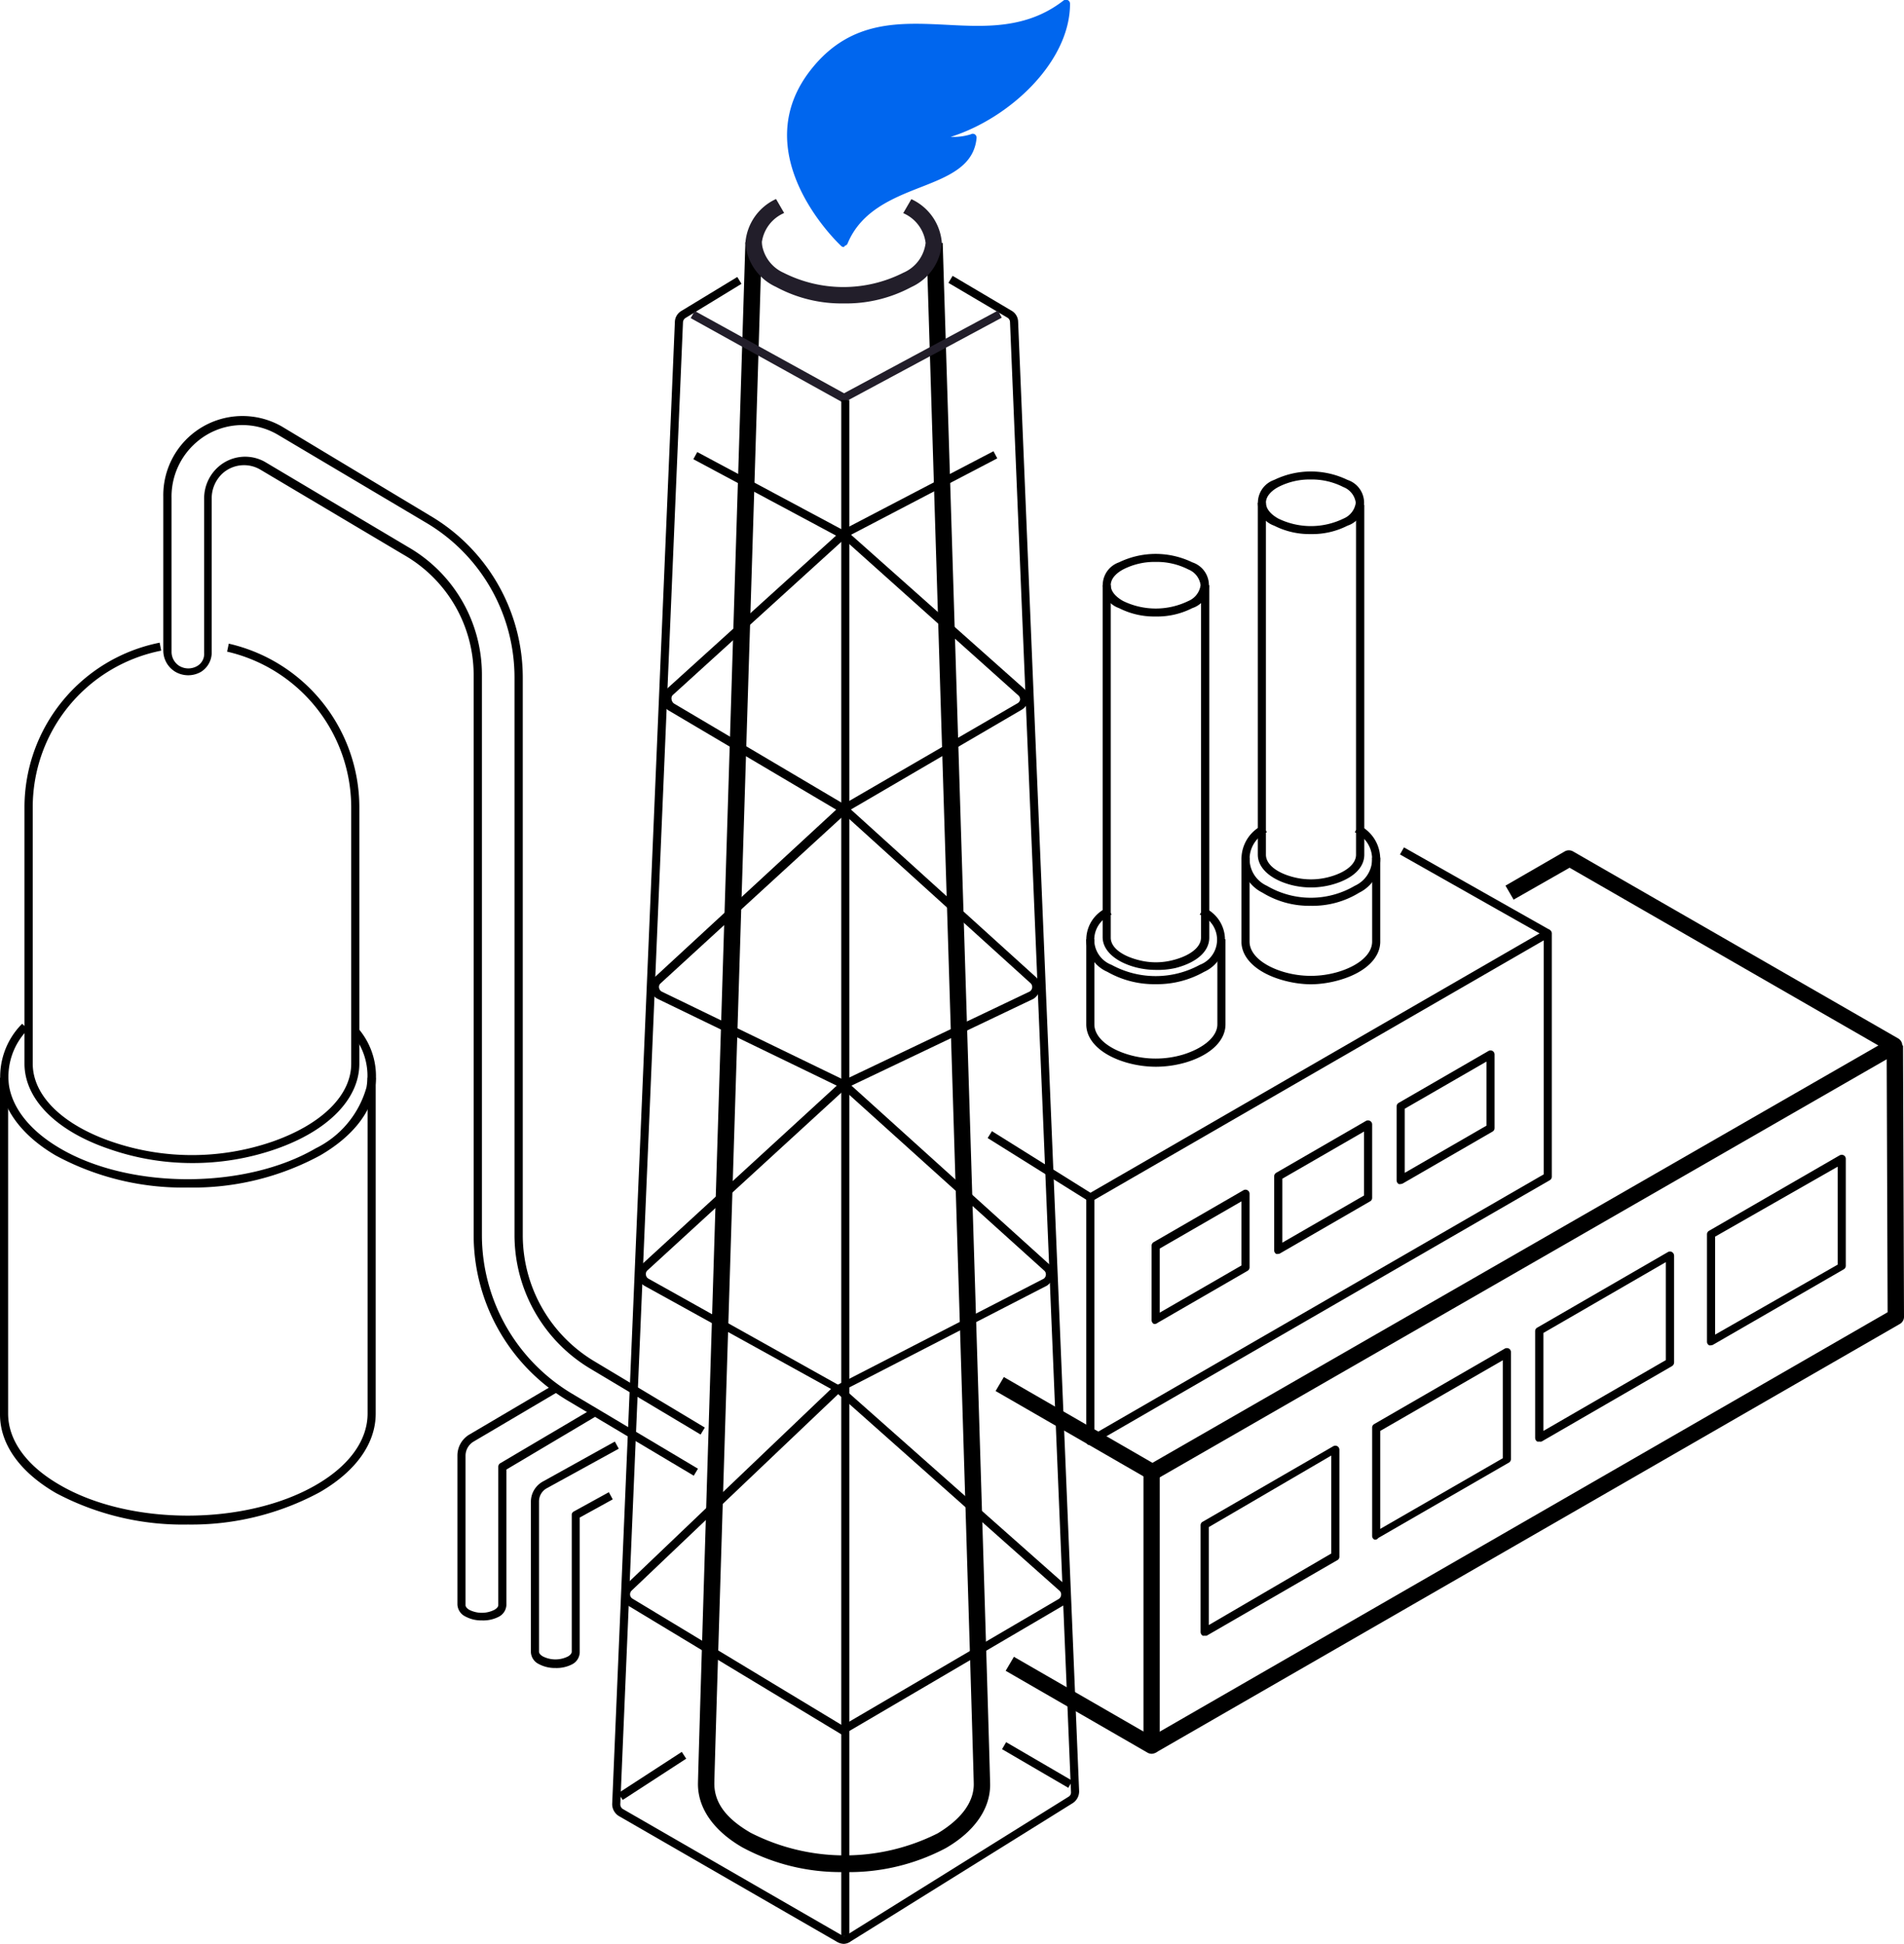 <svg xmlns="http://www.w3.org/2000/svg" viewBox="0 0 136.07 138.89"><defs><style>.cls-1{fill:#221e2a;}.cls-2{fill:#06e;}</style></defs><g id="레이어_2" data-name="레이어 2"><g id="레이어_1-2" data-name="레이어 1"><path d="M13.43,108.93A19.32,19.32,0,0,1,4,106.68c-2.57-1.49-4-3.48-4-5.62V77H.58v24c0,1.92,1.32,3.74,3.71,5.11,5,2.91,13.24,2.91,18.28,0,2.38-1.37,3.7-3.19,3.7-5.11V77h.58v24c0,2.14-1.42,4.13-4,5.62A19.31,19.31,0,0,1,13.43,108.93Z"/><path d="M13.43,84.85A19.12,19.12,0,0,1,4,82.57C1.75,81.26.35,79.51.06,77.65a5.36,5.36,0,0,1,1.52-4.5l.43.39a4.8,4.8,0,0,0-1.37,4c.26,1.69,1.56,3.29,3.65,4.51,5,2.94,13.23,2.94,18.27,0a6.94,6.94,0,0,0,3.63-4.36,4.66,4.66,0,0,0-1-3.79l.46-.36a5.24,5.24,0,0,1,1.14,4.27c-.35,1.82-1.7,3.46-3.9,4.74A19.1,19.1,0,0,1,13.43,84.85Z"/><path d="M13.72,83.1a18,18,0,0,1-5.91-1C4,80.81,1.75,78.52,1.75,76V57.66a12,12,0,0,1,9.66-11.74l.11.57A11.4,11.4,0,0,0,2.34,57.66V76c0,2.28,2.11,4.36,5.66,5.58a17.65,17.65,0,0,0,11.44,0C23,80.34,25.1,78.26,25.1,76V57.66a11.44,11.44,0,0,0-8.87-11.1l.12-.57a12,12,0,0,1,9.33,11.67V76c0,2.54-2.26,4.83-6.05,6.13A18.1,18.1,0,0,1,13.72,83.1Z"/><path d="M82.36,105.77a.51.51,0,0,1-.29-.08l-10.92-6.3.59-1,10.62,6.13L134.24,74.7,112.17,62l-4,2.28-.58-1,4.24-2.45a.6.6,0,0,1,.58,0l23.25,13.37a.6.6,0,0,1,.29.51.57.57,0,0,1-.29.5L82.65,105.69A.51.51,0,0,1,82.36,105.77Z"/><path d="M82.59,125.23l-.58-1L134.9,93.76l-.07-19.06H136l.07,19.4a.59.59,0,0,1-.3.5Z"/><path d="M82.3,125.31a.6.6,0,0,1-.29-.08l-10.14-5.85.59-1,9.26,5.34V105.05h1.16v19.67a.58.58,0,0,1-.29.51A.6.6,0,0,1,82.3,125.31Z"/><path d="M86.09,116.87a.33.33,0,0,1-.14,0,.31.31,0,0,1-.15-.26v-7.63a.28.28,0,0,1,.15-.25l9.34-5.4a.29.29,0,0,1,.43.26v7.63a.27.27,0,0,1-.14.25l-9.34,5.4A.42.42,0,0,1,86.09,116.87Zm.3-7.76v7L95.14,111v-7Z"/><path d="M98.35,110a.23.23,0,0,1-.14,0,.29.29,0,0,1-.15-.25V102a.29.29,0,0,1,.15-.25l9.33-5.39a.32.32,0,0,1,.3,0,.29.29,0,0,1,.14.25v7.64a.29.29,0,0,1-.14.25l-9.34,5.39A.28.28,0,0,1,98.35,110Zm.29-7.76v7l8.76-5.05v-7Z"/><path d="M110,103a.33.33,0,0,1-.14,0,.31.31,0,0,1-.15-.26V95.11a.28.28,0,0,1,.15-.25l9.34-5.4a.3.3,0,0,1,.29,0,.31.31,0,0,1,.15.26v7.63a.31.31,0,0,1-.15.26L110.17,103A.37.37,0,0,1,110,103Zm.3-7.76v7l8.75-5.06v-7Z"/><path d="M122.28,96.12a.23.23,0,0,1-.14,0,.29.29,0,0,1-.15-.25V88.19a.29.29,0,0,1,.15-.25l9.33-5.39a.32.32,0,0,1,.3,0,.29.29,0,0,1,.14.25v7.64a.29.29,0,0,1-.14.25l-9.34,5.39A.28.28,0,0,1,122.28,96.12Zm.29-7.76v7l8.76-5v-7Z"/><path d="M77.92,103.24a.23.23,0,0,1-.14,0,.28.28,0,0,1-.15-.25V85.56a.29.29,0,0,1,.15-.25l32.68-18.87a.26.26,0,0,1,.29,0,.29.29,0,0,1,.15.25V84.08a.29.29,0,0,1-.15.25L78.07,103.2A.28.28,0,0,1,77.92,103.24Zm.29-17.51v16.72l32.11-18.54V67.19Z"/><rect x="105.11" y="57.76" width="0.58" height="11.96" transform="translate(-1.97 124.11) rotate(-60.51)"/><rect x="74.04" y="79.08" width="0.58" height="8.48" transform="translate(-35.72 102.18) rotate(-57.99)"/><path d="M82.59,94.59a.33.33,0,0,1-.14,0,.31.31,0,0,1-.15-.26V89a.29.29,0,0,1,.15-.25l6.42-3.71a.29.29,0,0,1,.43.26v5.25a.29.29,0,0,1-.14.25l-6.42,3.71A.42.42,0,0,1,82.59,94.59Zm.29-5.38v4.58l5.84-3.37V85.84Z"/><path d="M91.35,89.59a.28.28,0,0,1-.15,0,.29.29,0,0,1-.14-.25V84.05a.29.29,0,0,1,.14-.25l6.42-3.71a.3.3,0,0,1,.29,0,.29.29,0,0,1,.15.25v5.25a.28.28,0,0,1-.15.25l-6.42,3.71A.23.23,0,0,1,91.35,89.59Zm.29-5.37v4.57l5.84-3.37V80.85Z"/><path d="M100.1,84.6a.33.33,0,0,1-.14,0,.31.31,0,0,1-.15-.26V79.05a.29.29,0,0,1,.15-.25l6.42-3.71a.29.29,0,0,1,.43.26V80.6a.29.29,0,0,1-.14.25l-6.42,3.71A.42.42,0,0,1,100.1,84.6Zm.29-5.38V83.8l5.84-3.37V75.85Z"/><path d="M34.44,115.78a2.39,2.39,0,0,1-1.18-.28,1,1,0,0,1-.57-.85V104a1.74,1.74,0,0,1,.87-1.51l6.09-3.59.3.5L33.85,103a1.18,1.18,0,0,0-.58,1v10.69c0,.11.1.24.28.34a2,2,0,0,0,1.77,0c.18-.1.29-.23.29-.34V104.8a.29.29,0,0,1,.14-.25l6.62-3.91.3.51L36.19,105v9.68a1,1,0,0,1-.57.85A2.42,2.42,0,0,1,34.44,115.78Z"/><path d="M39.69,119.18a2.42,2.42,0,0,1-1.18-.28,1,1,0,0,1-.57-.85V107.3a1.65,1.65,0,0,1,.85-1.44L43.94,103l.28.51-5.15,2.83a1.07,1.07,0,0,0-.55.93v10.75c0,.11.11.24.29.34a2,2,0,0,0,1.77,0c.18-.1.28-.23.28-.34v-9.83A.29.29,0,0,1,41,108l2.51-1.38.28.51-2.36,1.3v9.65a1,1,0,0,1-.57.85A2.42,2.42,0,0,1,39.69,119.18Z"/><path d="M49.58,105.44l-9-5.36a13.78,13.78,0,0,1-6.73-11.8V48.21a9.9,9.9,0,0,0-5-8.57l-10.27-6.1a2.3,2.3,0,0,0-2.6.22,2.42,2.42,0,0,0-.85,1.9V46.58A1.63,1.63,0,0,1,14.37,48a1.83,1.83,0,0,1-1.84,0,1.77,1.77,0,0,1-.86-1.51v-11a5.66,5.66,0,0,1,8.5-5L30.66,36.8a13.43,13.43,0,0,1,6.7,11.61V88.28a10.51,10.51,0,0,0,5.14,9L50.37,102l-.3.5L42.2,97.8a11.12,11.12,0,0,1-5.43-9.52V48.41a12.86,12.86,0,0,0-6.4-11.11l-10.5-6.23a5,5,0,0,0-5.82.52,5.12,5.12,0,0,0-1.79,4v11a1.19,1.19,0,0,0,.57,1,1.26,1.26,0,0,0,1.26,0,1,1,0,0,0,.5-.94V35.66a3,3,0,0,1,1.08-2.36A2.89,2.89,0,0,1,18.93,33l10.26,6.1a10.52,10.52,0,0,1,5.25,9.08V88.28a13.21,13.21,0,0,0,6.44,11.3l9,5.36Z"/><rect x="73.84" y="123.36" width="0.58" height="5.48" transform="translate(-72.15 126.62) rotate(-59.75)"/><rect x="43.91" y="126.61" width="5.41" height="0.58" transform="translate(-61.61 45.87) rotate(-33.01)"/><path d="M60.31,138.89a1,1,0,0,1-.47-.13l-15.61-9a1,1,0,0,1-.48-.87L48.23,23a.94.94,0,0,1,.46-.78l4-2.43.3.49-4,2.44a.39.39,0,0,0-.18.3L44.33,128.92a.39.39,0,0,0,.19.34l15.61,9a.39.39,0,0,0,.38,0l15.85-9.88a.35.35,0,0,0,.18-.33L72.18,23a.37.37,0,0,0-.18-.3l-4.22-2.49.3-.5,4.21,2.49a.93.93,0,0,1,.47.78l4.36,105a1,1,0,0,1-.45.85l-15.85,9.87A.92.92,0,0,1,60.31,138.89Z"/><path d="M60.31,133.76A14.78,14.78,0,0,1,53.06,132c-2.05-1.18-3.18-2.79-3.18-4.52,0-1.45,3.25-105.73,3.39-110.17l1.17,0c0,1.09-3.39,108.7-3.39,110.13s.92,2.54,2.59,3.51A14.79,14.79,0,0,0,67,131c1.67-1,2.59-2.21,2.59-3.51s-3.35-109-3.38-110.13l1.16,0c.14,4.44,3.39,108.72,3.39,110.17,0,1.73-1.13,3.34-3.17,4.52A14.79,14.79,0,0,1,60.31,133.76Z"/><path class="cls-1" d="M60.31,21.68a9.84,9.84,0,0,1-4.85-1.18,3.75,3.75,0,0,1-2.19-3.14,3.76,3.76,0,0,1,2.19-3.14l.58,1a2.67,2.67,0,0,0-1.6,2.13A2.66,2.66,0,0,0,56,19.49a9.47,9.47,0,0,0,8.55,0,2.66,2.66,0,0,0,1.6-2.13,2.67,2.67,0,0,0-1.6-2.13l.58-1a3.75,3.75,0,0,1,2.18,3.14,3.73,3.73,0,0,1-2.18,3.14A9.85,9.85,0,0,1,60.31,21.68Z"/><path class="cls-1" d="M60.32,28.73a.33.33,0,0,1-.14,0l-10.82-6,.29-.51L60.32,28.1l11-5.91.27.51-11.17,6A.37.37,0,0,1,60.32,28.73Z"/><rect x="60.12" y="28.59" width="0.58" height="109.73"/><path d="M60.16,123.94,44.9,114.73a1,1,0,0,1-.45-.7,1,1,0,0,1,.27-.79l14.67-14L46.05,91.87a1,1,0,0,1-.47-.71.94.94,0,0,1,.27-.8L59.8,77.57,47,71.37a.95.95,0,0,1-.24-1.52l13-12-12-7.1a1,1,0,0,1-.44-.71.92.92,0,0,1,.28-.77l12.15-11-10.2-5.46.28-.51,10.56,5.65a.27.27,0,0,1,.15.22.29.29,0,0,1-.09.25L48.06,49.68A.37.37,0,0,0,48,50a.41.41,0,0,0,.17.27l12.34,7.3a.28.28,0,0,1,.14.22.3.3,0,0,1-.09.24L47.2,70.27a.34.34,0,0,0-.1.31.38.38,0,0,0,.19.27l13.16,6.38a.33.33,0,0,1,.16.22.31.31,0,0,1-.09.26L46.26,90.78a.34.34,0,0,0-.1.3.36.36,0,0,0,.18.28L60,99a.25.25,0,0,1,.15.21.28.28,0,0,1-.09.25L45.13,113.66a.38.38,0,0,0-.1.3.36.36,0,0,0,.18.27l15.25,9.21Z"/><path d="M60.58,123.75l-.29-.5,15.37-9a.38.38,0,0,0,.17-.27.35.35,0,0,0-.1-.31l-16-14.21a.31.31,0,0,1-.1-.26.3.3,0,0,1,.16-.22l14.79-7.61a.36.36,0,0,0,.16-.26.35.35,0,0,0-.1-.31L60.12,77.71a.3.3,0,0,1-.09-.26.28.28,0,0,1,.16-.22l13.39-6.38a.38.38,0,0,0,.08-.59L60.12,58a.3.3,0,0,1-.09-.25.28.28,0,0,1,.14-.22l12.58-7.3A.39.39,0,0,0,72.9,50a.38.38,0,0,0-.11-.3L60.12,38.36a.3.3,0,0,1-.1-.25.29.29,0,0,1,.16-.22L71,32.24l.27.51L60.82,38.21l12.37,11a.94.94,0,0,1-.14,1.48L60.81,57.84l13.25,12a1,1,0,0,1-.21,1.53l-13,6.2L75,90.35a1,1,0,0,1-.18,1.51L60.39,99.29l15.74,13.94a1,1,0,0,1-.17,1.5Z"/><path class="cls-2" d="M60.31,17.36s-7-6.37-2-12.41,12-.16,17.83-4.66c0,4.24-4.77,8.58-9.4,9.5a3.82,3.82,0,0,0,2.72.09C69.13,13.63,62.29,12.53,60.31,17.36Z"/><path class="cls-2" d="M60.31,17.65a.26.26,0,0,1-.19-.07c-.08-.07-7.14-6.64-2-12.81,2.77-3.34,6.19-3.16,9.5-3,2.84.15,5.77.3,8.38-1.73a.29.29,0,0,1,.47.23c0,4.14-4.3,8.18-8.53,9.51a4.2,4.2,0,0,0,1.43-.18.29.29,0,0,1,.3,0,.29.29,0,0,1,.12.27c-.19,2-2,2.73-4,3.51s-4.24,1.68-5.21,4a.28.28,0,0,1-.2.18Zm5-15.36c-2.48,0-4.8.45-6.79,2.85-4.19,5.05.42,10.43,1.66,11.72,1.13-2.31,3.37-3.19,5.35-4,1.69-.67,3.17-1.26,3.55-2.59A3.75,3.75,0,0,1,66.58,10a.28.28,0,0,1-.09-.29.28.28,0,0,1,.22-.21c4.13-.82,8.71-4.61,9.14-8.62-2.65,1.78-5.5,1.63-8.27,1.48C66.83,2.33,66.08,2.29,65.35,2.29Z"/><path d="M93.68,70.33A7.78,7.78,0,0,1,91.55,70c-1.77-.53-2.83-1.55-2.83-2.72v-6h.58v6c0,.89.93,1.71,2.42,2.16a6.88,6.88,0,0,0,3.92,0c1.49-.45,2.42-1.27,2.42-2.16v-6h.58v6c0,1.17-1.06,2.19-2.83,2.72A7.73,7.73,0,0,1,93.68,70.33Z"/><path d="M93.68,64.72a6.37,6.37,0,0,1-3.46-.94,2.68,2.68,0,0,1,0-4.81l.32.49a2.1,2.1,0,0,0,0,3.83,6.19,6.19,0,0,0,6.28,0,2.1,2.1,0,0,0,0-3.83l.32-.49a2.68,2.68,0,0,1,0,4.81A6.34,6.34,0,0,1,93.68,64.72Z"/><path d="M93.68,63.41a5.78,5.78,0,0,1-1.37-.17c-1.49-.38-2.42-1.21-2.42-2.17V35.92h.58V61.07c0,.68.76,1.3,2,1.61a5,5,0,0,0,2.44,0c1.23-.31,2-.93,2-1.61v-25h.59v25c0,1-.93,1.79-2.43,2.17A5.78,5.78,0,0,1,93.68,63.41Z"/><path d="M93.68,38.16a5.56,5.56,0,0,1-2.62-.6,1.73,1.73,0,0,1,0-3.27,6,6,0,0,1,5.24,0,1.72,1.72,0,0,1,0,3.27A5.53,5.53,0,0,1,93.68,38.16Zm0-3.9a4.89,4.89,0,0,0-2.33.54c-.57.31-.88.71-.88,1.12s.31.81.88,1.13a5.32,5.32,0,0,0,4.67,0,1.43,1.43,0,0,0,.87-1.13A1.4,1.4,0,0,0,96,34.8,4.93,4.93,0,0,0,93.68,34.26Z"/><path d="M82.59,76.22a7.66,7.66,0,0,1-2.12-.31c-1.78-.53-2.84-1.55-2.84-2.72V67.11h.58v6.08c0,.89.93,1.71,2.42,2.16a6.88,6.88,0,0,0,3.92,0C86,74.9,87,74.08,87,73.19V67.11h.58v6.08c0,1.17-1.06,2.19-2.83,2.72A7.73,7.73,0,0,1,82.59,76.22Z"/><path d="M82.59,70.32a6.76,6.76,0,0,1-3.45-.88,2.5,2.5,0,0,1,0-4.59l.3.5a1.92,1.92,0,0,0,0,3.59,6.58,6.58,0,0,0,6.3,0,1.92,1.92,0,0,0,0-3.59l.31-.5a2.51,2.51,0,0,1,0,4.59A6.82,6.82,0,0,1,82.59,70.32Z"/><path d="M82.59,69.3a5.78,5.78,0,0,1-1.37-.17c-1.49-.38-2.42-1.21-2.42-2.17V41.81h.58V67c0,.68.76,1.29,2,1.6a4.84,4.84,0,0,0,2.45,0c1.22-.31,2-.92,2-1.6V41.81h.59V67c0,1-.93,1.79-2.43,2.17A5.78,5.78,0,0,1,82.59,69.3Z"/><path d="M82.59,44.05a5.56,5.56,0,0,1-2.62-.6,1.73,1.73,0,0,1,0-3.27,6,6,0,0,1,5.24,0,1.72,1.72,0,0,1,0,3.27A5.53,5.53,0,0,1,82.59,44.05Zm0-3.9a4.89,4.89,0,0,0-2.33.54c-.57.31-.88.71-.88,1.12s.31.81.88,1.13a5.32,5.32,0,0,0,4.67,0,1.43,1.43,0,0,0,.87-1.13,1.4,1.4,0,0,0-.87-1.12A4.93,4.93,0,0,0,82.59,40.15Z"/></g></g></svg>